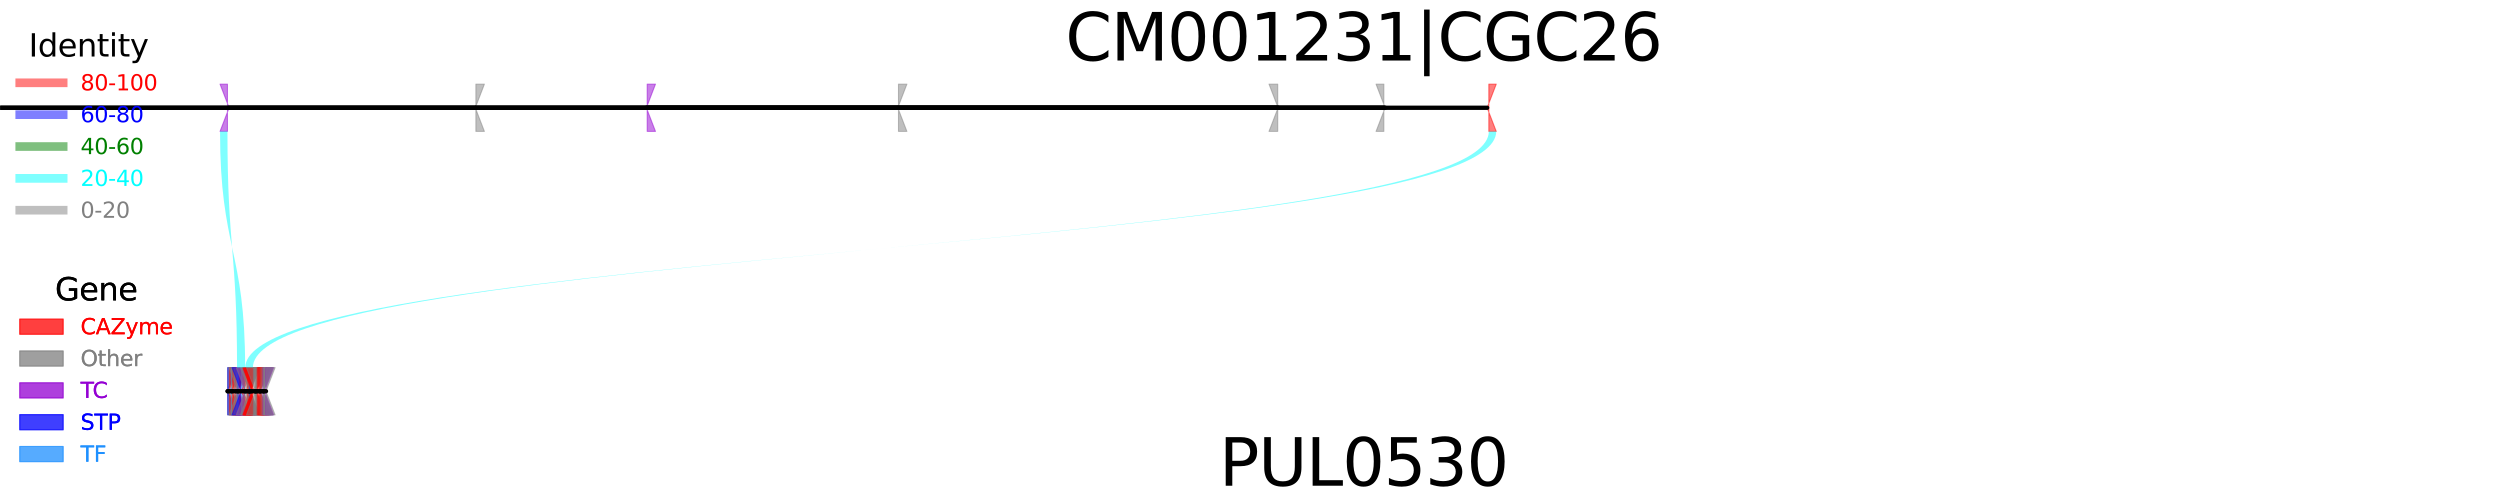 <?xml version="1.0" encoding="utf-8" standalone="no"?>
<!DOCTYPE svg PUBLIC "-//W3C//DTD SVG 1.1//EN"
  "http://www.w3.org/Graphics/SVG/1.1/DTD/svg11.dtd">
<svg xmlns:xlink="http://www.w3.org/1999/xlink" width="1152pt" height="230.4pt" viewBox="0 0 1152 230.4" xmlns="http://www.w3.org/2000/svg" version="1.1">
 <defs>
  <style type="text/css">*{stroke-linejoin: round; stroke-linecap: butt}</style>
 </defs>
 <g id="figure_1">
  <g id="patch_1">
   <path d="M 0 230.4 
L 1152 230.4 
L 1152 0 
L 0 0 
z
" style="fill: #ffffff"/>
  </g>
  <g id="axes_1">
   <g id="patch_2">
    <path d="M 104.809 60.544 
L 101.395 60.544 
L 105.583 49.659 
L 101.395 38.774 
L 104.809 38.774 
z
" clip-path="url(#p4b10e95cf2)" style="fill: #9400d3; opacity: 0.5; stroke: #9400d3; stroke-width: 0.5; stroke-linejoin: miter"/>
   </g>
   <g id="patch_3">
    <path d="M 219.018 49.659 
L 223.206 60.544 
L 219.289 60.544 
L 219.289 38.774 
L 223.206 38.774 
z
" clip-path="url(#p4b10e95cf2)" style="fill: #808080; opacity: 0.5; stroke: #808080; stroke-width: 0.5; stroke-linejoin: miter"/>
   </g>
   <g id="patch_4">
    <path d="M 588.769 60.544 
L 584.765 60.544 
L 588.953 49.659 
L 584.765 38.774 
L 588.769 38.774 
z
" clip-path="url(#p4b10e95cf2)" style="fill: #808080; opacity: 0.5; stroke: #808080; stroke-width: 0.5; stroke-linejoin: miter"/>
   </g>
   <g id="patch_5">
    <path d="M -361.037 60.544 
L -364.672 60.544 
L -360.484 49.659 
L -364.672 38.774 
L -361.037 38.774 
z
" clip-path="url(#p4b10e95cf2)" style="fill: #ff0000; opacity: 0.5; stroke: #ff0000; stroke-width: 0.5; stroke-linejoin: miter"/>
   </g>
   <g id="patch_6">
    <path d="M 637.681 60.544 
L 634.093 60.544 
L 638.282 49.659 
L 634.093 38.774 
L 637.681 38.774 
z
" clip-path="url(#p4b10e95cf2)" style="fill: #808080; opacity: 0.5; stroke: #808080; stroke-width: 0.5; stroke-linejoin: miter"/>
   </g>
   <g id="patch_7">
    <path d="M 297.858 49.659 
L 302.046 60.544 
L 298.226 60.544 
L 298.226 38.774 
L 302.046 38.774 
z
" clip-path="url(#p4b10e95cf2)" style="fill: #9400d3; opacity: 0.5; stroke: #9400d3; stroke-width: 0.5; stroke-linejoin: miter"/>
   </g>
   <g id="patch_8">
    <path d="M 413.705 49.659 
L 417.894 60.544 
L 414.023 60.544 
L 414.023 38.774 
L 417.894 38.774 
z
" clip-path="url(#p4b10e95cf2)" style="fill: #808080; opacity: 0.5; stroke: #808080; stroke-width: 0.5; stroke-linejoin: miter"/>
   </g>
   <g id="patch_9">
    <path d="M 685.278 49.659 
L 689.466 60.544 
L 686.054 60.544 
L 686.054 38.774 
L 689.466 38.774 
z
" clip-path="url(#p4b10e95cf2)" style="fill: #ff0000; opacity: 0.5; stroke: #ff0000; stroke-width: 0.5; stroke-linejoin: miter"/>
   </g>
   <g id="patch_10">
    <path d="M 104.809 180.28 
L 108.997 191.165 
L 104.853 191.165 
L 104.853 169.395 
L 108.997 169.395 
z
" clip-path="url(#p4b10e95cf2)" style="fill: #808080; opacity: 0.5; stroke: #808080; stroke-width: 0.5; stroke-linejoin: miter"/>
   </g>
   <g id="patch_11">
    <path d="M 104.867 180.28 
L 109.056 191.165 
L 104.953 191.165 
L 104.953 169.395 
L 109.056 169.395 
z
" clip-path="url(#p4b10e95cf2)" style="fill: #0000ff; opacity: 0.5; stroke: #0000ff; stroke-width: 0.5; stroke-linejoin: miter"/>
   </g>
   <g id="patch_12">
    <path d="M 104.994 180.28 
L 109.182 191.165 
L 105.532 191.165 
L 105.532 169.395 
L 109.182 169.395 
z
" clip-path="url(#p4b10e95cf2)" style="fill: #808080; opacity: 0.5; stroke: #808080; stroke-width: 0.5; stroke-linejoin: miter"/>
   </g>
   <g id="patch_13">
    <path d="M 105.544 180.28 
L 109.732 191.165 
L 105.836 191.165 
L 105.836 169.395 
L 109.732 169.395 
z
" clip-path="url(#p4b10e95cf2)" style="fill: #ff0000; opacity: 0.5; stroke: #ff0000; stroke-width: 0.5; stroke-linejoin: miter"/>
   </g>
   <g id="patch_14">
    <path d="M 105.847 180.28 
L 110.035 191.165 
L 106.615 191.165 
L 106.615 169.395 
L 110.035 169.395 
z
" clip-path="url(#p4b10e95cf2)" style="fill: #1e90ff; opacity: 0.5; stroke: #1e90ff; stroke-width: 0.5; stroke-linejoin: miter"/>
   </g>
   <g id="patch_15">
    <path d="M 106.66 180.28 
L 110.848 191.165 
L 106.704 191.165 
L 106.704 169.395 
L 110.848 169.395 
z
" clip-path="url(#p4b10e95cf2)" style="fill: #808080; opacity: 0.5; stroke: #808080; stroke-width: 0.5; stroke-linejoin: miter"/>
   </g>
   <g id="patch_16">
    <path d="M 106.743 180.28 
L 110.932 191.165 
L 107.204 191.165 
L 107.204 169.395 
L 110.932 169.395 
z
" clip-path="url(#p4b10e95cf2)" style="fill: #ff0000; opacity: 0.5; stroke: #ff0000; stroke-width: 0.5; stroke-linejoin: miter"/>
   </g>
   <g id="patch_17">
    <path d="M 107.209 180.28 
L 111.397 191.165 
L 107.628 191.165 
L 107.628 169.395 
L 111.397 169.395 
z
" clip-path="url(#p4b10e95cf2)" style="fill: #ff0000; opacity: 0.5; stroke: #ff0000; stroke-width: 0.5; stroke-linejoin: miter"/>
   </g>
   <g id="patch_18">
    <path d="M 107.63 180.28 
L 111.818 191.165 
L 107.879 191.165 
L 107.879 169.395 
L 111.818 169.395 
z
" clip-path="url(#p4b10e95cf2)" style="fill: #808080; opacity: 0.5; stroke: #808080; stroke-width: 0.5; stroke-linejoin: miter"/>
   </g>
   <g id="patch_19">
    <path d="M 107.879 180.28 
L 112.068 191.165 
L 108.456 191.165 
L 108.456 169.395 
L 112.068 169.395 
z
" clip-path="url(#p4b10e95cf2)" style="fill: #ff0000; opacity: 0.5; stroke: #ff0000; stroke-width: 0.5; stroke-linejoin: miter"/>
   </g>
   <g id="patch_20">
    <path d="M 108.477 180.28 
L 112.666 191.165 
L 108.741 191.165 
L 108.741 169.395 
L 112.666 169.395 
z
" clip-path="url(#p4b10e95cf2)" style="fill: #808080; opacity: 0.5; stroke: #808080; stroke-width: 0.5; stroke-linejoin: miter"/>
   </g>
   <g id="patch_21">
    <path d="M 108.769 180.28 
L 112.958 191.165 
L 109.23 191.165 
L 109.23 169.395 
L 112.958 169.395 
z
" clip-path="url(#p4b10e95cf2)" style="fill: #9400d3; opacity: 0.5; stroke: #9400d3; stroke-width: 0.5; stroke-linejoin: miter"/>
   </g>
   <g id="patch_22">
    <path d="M 109.251 180.28 
L 113.439 191.165 
L 109.489 191.165 
L 109.489 169.395 
L 113.439 169.395 
z
" clip-path="url(#p4b10e95cf2)" style="fill: #0000ff; opacity: 0.5; stroke: #0000ff; stroke-width: 0.5; stroke-linejoin: miter"/>
   </g>
   <g id="patch_23">
    <path d="M 109.488 180.28 
L 113.676 191.165 
L 109.607 191.165 
L 109.607 169.395 
L 113.676 169.395 
z
" clip-path="url(#p4b10e95cf2)" style="fill: #1e90ff; opacity: 0.5; stroke: #1e90ff; stroke-width: 0.5; stroke-linejoin: miter"/>
   </g>
   <g id="patch_24">
    <path d="M 109.618 191.165 
L 105.513 191.165 
L 109.701 180.28 
L 105.513 169.395 
L 109.618 169.395 
z
" clip-path="url(#p4b10e95cf2)" style="fill: #808080; opacity: 0.5; stroke: #808080; stroke-width: 0.5; stroke-linejoin: miter"/>
   </g>
   <g id="patch_25">
    <path d="M 109.705 180.28 
L 113.893 191.165 
L 110.201 191.165 
L 110.201 169.395 
L 113.893 169.395 
z
" clip-path="url(#p4b10e95cf2)" style="fill: #ff0000; opacity: 0.5; stroke: #ff0000; stroke-width: 0.5; stroke-linejoin: miter"/>
   </g>
   <g id="patch_26">
    <path d="M 110.21 180.28 
L 114.398 191.165 
L 110.78 191.165 
L 110.78 169.395 
L 114.398 169.395 
z
" clip-path="url(#p4b10e95cf2)" style="fill: #ff0000; opacity: 0.5; stroke: #ff0000; stroke-width: 0.5; stroke-linejoin: miter"/>
   </g>
   <g id="patch_27">
    <path d="M 110.841 191.165 
L 106.914 191.165 
L 111.102 180.28 
L 106.914 169.395 
L 110.841 169.395 
z
" clip-path="url(#p4b10e95cf2)" style="fill: #0000ff; opacity: 0.5; stroke: #0000ff; stroke-width: 0.5; stroke-linejoin: miter"/>
   </g>
   <g id="patch_28">
    <path d="M 111.101 180.28 
L 115.29 191.165 
L 111.248 191.165 
L 111.248 169.395 
L 115.29 169.395 
z
" clip-path="url(#p4b10e95cf2)" style="fill: #1e90ff; opacity: 0.5; stroke: #1e90ff; stroke-width: 0.5; stroke-linejoin: miter"/>
   </g>
   <g id="patch_29">
    <path d="M 111.286 180.28 
L 115.474 191.165 
L 112.025 191.165 
L 112.025 169.395 
L 115.474 169.395 
z
" clip-path="url(#p4b10e95cf2)" style="fill: #ff0000; opacity: 0.5; stroke: #ff0000; stroke-width: 0.5; stroke-linejoin: miter"/>
   </g>
   <g id="patch_30">
    <path d="M 112.045 180.28 
L 116.233 191.165 
L 112.501 191.165 
L 112.501 169.395 
L 116.233 169.395 
z
" clip-path="url(#p4b10e95cf2)" style="fill: #ff0000; opacity: 0.5; stroke: #ff0000; stroke-width: 0.5; stroke-linejoin: miter"/>
   </g>
   <g id="patch_31">
    <path d="M 112.552 191.165 
L 108.787 191.165 
L 112.975 180.28 
L 108.787 169.395 
L 112.552 169.395 
z
" clip-path="url(#p4b10e95cf2)" style="fill: #9400d3; opacity: 0.5; stroke: #9400d3; stroke-width: 0.5; stroke-linejoin: miter"/>
   </g>
   <g id="patch_32">
    <path d="M 112.982 191.165 
L 108.889 191.165 
L 113.077 180.28 
L 108.889 169.395 
L 112.982 169.395 
z
" clip-path="url(#p4b10e95cf2)" style="fill: #808080; opacity: 0.5; stroke: #808080; stroke-width: 0.5; stroke-linejoin: miter"/>
   </g>
   <g id="patch_33">
    <path d="M 113.161 180.28 
L 117.349 191.165 
L 113.579 191.165 
L 113.579 169.395 
L 117.349 169.395 
z
" clip-path="url(#p4b10e95cf2)" style="fill: #808080; opacity: 0.5; stroke: #808080; stroke-width: 0.5; stroke-linejoin: miter"/>
   </g>
   <g id="patch_34">
    <path d="M 113.615 180.28 
L 117.804 191.165 
L 113.996 191.165 
L 113.996 169.395 
L 117.804 169.395 
z
" clip-path="url(#p4b10e95cf2)" style="fill: #ff0000; opacity: 0.5; stroke: #ff0000; stroke-width: 0.5; stroke-linejoin: miter"/>
   </g>
   <g id="patch_35">
    <path d="M 113.999 180.28 
L 118.188 191.165 
L 114.323 191.165 
L 114.323 169.395 
L 118.188 169.395 
z
" clip-path="url(#p4b10e95cf2)" style="fill: #ff0000; opacity: 0.5; stroke: #ff0000; stroke-width: 0.5; stroke-linejoin: miter"/>
   </g>
   <g id="patch_36">
    <path d="M 114.326 180.28 
L 118.514 191.165 
L 114.69 191.165 
L 114.69 169.395 
L 118.514 169.395 
z
" clip-path="url(#p4b10e95cf2)" style="fill: #ff0000; opacity: 0.5; stroke: #ff0000; stroke-width: 0.5; stroke-linejoin: miter"/>
   </g>
   <g id="patch_37">
    <path d="M 114.714 180.28 
L 118.902 191.165 
L 114.848 191.165 
L 114.848 169.395 
L 118.902 169.395 
z
" clip-path="url(#p4b10e95cf2)" style="fill: #808080; opacity: 0.5; stroke: #808080; stroke-width: 0.5; stroke-linejoin: miter"/>
   </g>
   <g id="patch_38">
    <path d="M 114.92 191.165 
L 110.777 191.165 
L 114.965 180.28 
L 110.777 169.395 
L 114.92 169.395 
z
" clip-path="url(#p4b10e95cf2)" style="fill: #808080; opacity: 0.5; stroke: #808080; stroke-width: 0.5; stroke-linejoin: miter"/>
   </g>
   <g id="patch_39">
    <path d="M 114.97 180.28 
L 119.158 191.165 
L 115.096 191.165 
L 115.096 169.395 
L 119.158 169.395 
z
" clip-path="url(#p4b10e95cf2)" style="fill: #0000ff; opacity: 0.5; stroke: #0000ff; stroke-width: 0.5; stroke-linejoin: miter"/>
   </g>
   <g id="patch_40">
    <path d="M 115.137 180.28 
L 119.325 191.165 
L 115.274 191.165 
L 115.274 169.395 
L 119.325 169.395 
z
" clip-path="url(#p4b10e95cf2)" style="fill: #808080; opacity: 0.5; stroke: #808080; stroke-width: 0.5; stroke-linejoin: miter"/>
   </g>
   <g id="patch_41">
    <path d="M 115.286 180.28 
L 119.474 191.165 
L 115.423 191.165 
L 115.423 169.395 
L 119.474 169.395 
z
" clip-path="url(#p4b10e95cf2)" style="fill: #808080; opacity: 0.5; stroke: #808080; stroke-width: 0.5; stroke-linejoin: miter"/>
   </g>
   <g id="patch_42">
    <path d="M 115.424 180.28 
L 119.612 191.165 
L 115.587 191.165 
L 115.587 169.395 
L 119.612 169.395 
z
" clip-path="url(#p4b10e95cf2)" style="fill: #808080; opacity: 0.5; stroke: #808080; stroke-width: 0.5; stroke-linejoin: miter"/>
   </g>
   <g id="patch_43">
    <path d="M 115.636 191.165 
L 111.878 191.165 
L 116.066 180.28 
L 111.878 169.395 
L 115.636 169.395 
z
" clip-path="url(#p4b10e95cf2)" style="fill: #ff0000; opacity: 0.5; stroke: #ff0000; stroke-width: 0.5; stroke-linejoin: miter"/>
   </g>
   <g id="patch_44">
    <path d="M 116.069 191.165 
L 112.089 191.165 
L 116.278 180.28 
L 112.089 169.395 
L 116.069 169.395 
z
" clip-path="url(#p4b10e95cf2)" style="fill: #ff0000; opacity: 0.5; stroke: #ff0000; stroke-width: 0.5; stroke-linejoin: miter"/>
   </g>
   <g id="patch_45">
    <path d="M 116.284 191.165 
L 112.348 191.165 
L 116.536 180.28 
L 112.348 169.395 
L 116.284 169.395 
z
" clip-path="url(#p4b10e95cf2)" style="fill: #ff0000; opacity: 0.5; stroke: #ff0000; stroke-width: 0.5; stroke-linejoin: miter"/>
   </g>
   <g id="patch_46">
    <path d="M 116.535 191.165 
L 113.02 191.165 
L 117.208 180.28 
L 113.02 169.395 
L 116.535 169.395 
z
" clip-path="url(#p4b10e95cf2)" style="fill: #ff0000; opacity: 0.5; stroke: #ff0000; stroke-width: 0.5; stroke-linejoin: miter"/>
   </g>
   <g id="patch_47">
    <path d="M 117.222 180.28 
L 121.41 191.165 
L 117.486 191.165 
L 117.486 169.395 
L 121.41 169.395 
z
" clip-path="url(#p4b10e95cf2)" style="fill: #808080; opacity: 0.5; stroke: #808080; stroke-width: 0.5; stroke-linejoin: miter"/>
   </g>
   <g id="patch_48">
    <path d="M 117.582 191.165 
L 113.548 191.165 
L 117.736 180.28 
L 113.548 169.395 
L 117.582 169.395 
z
" clip-path="url(#p4b10e95cf2)" style="fill: #808080; opacity: 0.5; stroke: #808080; stroke-width: 0.5; stroke-linejoin: miter"/>
   </g>
   <g id="patch_49">
    <path d="M 117.734 180.28 
L 121.923 191.165 
L 117.87 191.165 
L 117.87 169.395 
L 121.923 169.395 
z
" clip-path="url(#p4b10e95cf2)" style="fill: #808080; opacity: 0.5; stroke: #808080; stroke-width: 0.5; stroke-linejoin: miter"/>
   </g>
   <g id="patch_50">
    <path d="M 117.9 180.28 
L 122.088 191.165 
L 118.241 191.165 
L 118.241 169.395 
L 122.088 169.395 
z
" clip-path="url(#p4b10e95cf2)" style="fill: #808080; opacity: 0.5; stroke: #808080; stroke-width: 0.5; stroke-linejoin: miter"/>
   </g>
   <g id="patch_51">
    <path d="M 118.248 180.28 
L 122.436 191.165 
L 118.48 191.165 
L 118.48 169.395 
L 122.436 169.395 
z
" clip-path="url(#p4b10e95cf2)" style="fill: #ff0000; opacity: 0.5; stroke: #ff0000; stroke-width: 0.5; stroke-linejoin: miter"/>
   </g>
   <g id="patch_52">
    <path d="M 118.486 180.28 
L 122.675 191.165 
L 118.968 191.165 
L 118.968 169.395 
L 122.675 169.395 
z
" clip-path="url(#p4b10e95cf2)" style="fill: #ff0000; opacity: 0.5; stroke: #ff0000; stroke-width: 0.5; stroke-linejoin: miter"/>
   </g>
   <g id="patch_53">
    <path d="M 118.989 180.28 
L 123.178 191.165 
L 119.568 191.165 
L 119.568 169.395 
L 123.178 169.395 
z
" clip-path="url(#p4b10e95cf2)" style="fill: #ff0000; opacity: 0.5; stroke: #ff0000; stroke-width: 0.5; stroke-linejoin: miter"/>
   </g>
   <g id="patch_54">
    <path d="M 119.577 180.28 
L 123.766 191.165 
L 119.725 191.165 
L 119.725 169.395 
L 123.766 169.395 
z
" clip-path="url(#p4b10e95cf2)" style="fill: #ff0000; opacity: 0.5; stroke: #ff0000; stroke-width: 0.5; stroke-linejoin: miter"/>
   </g>
   <g id="patch_55">
    <path d="M 119.781 180.28 
L 123.969 191.165 
L 119.897 191.165 
L 119.897 169.395 
L 123.969 169.395 
z
" clip-path="url(#p4b10e95cf2)" style="fill: #808080; opacity: 0.5; stroke: #808080; stroke-width: 0.5; stroke-linejoin: miter"/>
   </g>
   <g id="patch_56">
    <path d="M 119.91 180.28 
L 124.098 191.165 
L 120.212 191.165 
L 120.212 169.395 
L 124.098 169.395 
z
" clip-path="url(#p4b10e95cf2)" style="fill: #ff0000; opacity: 0.5; stroke: #ff0000; stroke-width: 0.5; stroke-linejoin: miter"/>
   </g>
   <g id="patch_57">
    <path d="M 120.252 180.28 
L 124.44 191.165 
L 120.651 191.165 
L 120.651 169.395 
L 124.44 169.395 
z
" clip-path="url(#p4b10e95cf2)" style="fill: #808080; opacity: 0.5; stroke: #808080; stroke-width: 0.5; stroke-linejoin: miter"/>
   </g>
   <g id="patch_58">
    <path d="M 120.649 180.28 
L 124.837 191.165 
L 121.224 191.165 
L 121.224 169.395 
L 124.837 169.395 
z
" clip-path="url(#p4b10e95cf2)" style="fill: #9400d3; opacity: 0.5; stroke: #9400d3; stroke-width: 0.5; stroke-linejoin: miter"/>
   </g>
   <g id="patch_59">
    <path d="M 121.23 180.28 
L 125.418 191.165 
L 121.481 191.165 
L 121.481 169.395 
L 125.418 169.395 
z
" clip-path="url(#p4b10e95cf2)" style="fill: #808080; opacity: 0.5; stroke: #808080; stroke-width: 0.5; stroke-linejoin: miter"/>
   </g>
   <g id="patch_60">
    <path d="M 121.497 180.28 
L 125.685 191.165 
L 121.529 191.165 
L 121.529 169.395 
L 125.685 169.395 
z
" clip-path="url(#p4b10e95cf2)" style="fill: #808080; opacity: 0.5; stroke: #808080; stroke-width: 0.5; stroke-linejoin: miter"/>
   </g>
   <g id="patch_61">
    <path d="M 121.594 180.28 
L 125.782 191.165 
L 121.971 191.165 
L 121.971 169.395 
L 125.782 169.395 
z
" clip-path="url(#p4b10e95cf2)" style="fill: #808080; opacity: 0.5; stroke: #808080; stroke-width: 0.5; stroke-linejoin: miter"/>
   </g>
   <g id="patch_62">
    <path d="M 121.981 180.28 
L 126.169 191.165 
L 122.556 191.165 
L 122.556 169.395 
L 126.169 169.395 
z
" clip-path="url(#p4b10e95cf2)" style="fill: #9400d3; opacity: 0.5; stroke: #9400d3; stroke-width: 0.5; stroke-linejoin: miter"/>
   </g>
   <g id="patch_63">
    <path d="M 122.561 180.28 
L 126.749 191.165 
L 122.818 191.165 
L 122.818 169.395 
L 126.749 169.395 
z
" clip-path="url(#p4b10e95cf2)" style="fill: #808080; opacity: 0.5; stroke: #808080; stroke-width: 0.5; stroke-linejoin: miter"/>
   </g>
   <g id="patch_64">
    <path d="M 686.054 60.544 
C 686.054 114.97 116.535 114.97 116.535 169.395 
L 113.02 169.395 
C 113.02 114.97 689.466 114.97 689.466 60.544 
z
" clip-path="url(#p4b10e95cf2)" style="fill: #00ffff; opacity: 0.5"/>
   </g>
   <g id="patch_65">
    <path d="M 104.809 60.544 
C 104.809 114.97 109.23 114.97 109.23 169.395 
L 112.958 169.395 
C 112.958 114.97 101.395 114.97 101.395 60.544 
z
" clip-path="url(#p4b10e95cf2)" style="fill: #00ffff; opacity: 0.5"/>
   </g>
   <g id="patch_66">
    <path d="M 105.583 49.659 
L 219.018 49.659 
z
" clip-path="url(#p4b10e95cf2)" style="stroke: #000000; stroke-width: 2; stroke-linejoin: miter"/>
   </g>
   <g id="patch_67">
    <path d="M 219.289 49.659 
L 588.769 49.659 
z
" clip-path="url(#p4b10e95cf2)" style="stroke: #000000; stroke-width: 2; stroke-linejoin: miter"/>
   </g>
   <g id="patch_68">
    <path d="M 588.953 49.659 
L -361.037 49.659 
z
" clip-path="url(#p4b10e95cf2)" style="stroke: #000000; stroke-width: 2; stroke-linejoin: miter"/>
   </g>
   <g id="patch_69">
    <path d="M -360.484 49.659 
L 637.681 49.659 
z
" clip-path="url(#p4b10e95cf2)" style="stroke: #000000; stroke-width: 2; stroke-linejoin: miter"/>
   </g>
   <g id="patch_70">
    <path d="M 638.282 49.659 
L 297.858 49.659 
z
" clip-path="url(#p4b10e95cf2)" style="stroke: #000000; stroke-width: 2; stroke-linejoin: miter"/>
   </g>
   <g id="patch_71">
    <path d="M 298.226 49.659 
L 413.705 49.659 
z
" clip-path="url(#p4b10e95cf2)" style="stroke: #000000; stroke-width: 2; stroke-linejoin: miter"/>
   </g>
   <g id="patch_72">
    <path d="M 414.023 49.659 
L 685.278 49.659 
z
" clip-path="url(#p4b10e95cf2)" style="stroke: #000000; stroke-width: 2; stroke-linejoin: miter"/>
   </g>
   <g id="patch_73">
    <path d="M 104.853 180.28 
L 104.867 180.28 
z
" clip-path="url(#p4b10e95cf2)" style="stroke: #000000; stroke-width: 2; stroke-linejoin: miter"/>
   </g>
   <g id="patch_74">
    <path d="M 104.953 180.28 
L 104.994 180.28 
z
" clip-path="url(#p4b10e95cf2)" style="stroke: #000000; stroke-width: 2; stroke-linejoin: miter"/>
   </g>
   <g id="patch_75">
    <path d="M 105.532 180.28 
L 105.544 180.28 
z
" clip-path="url(#p4b10e95cf2)" style="stroke: #000000; stroke-width: 2; stroke-linejoin: miter"/>
   </g>
   <g id="patch_76">
    <path d="M 105.836 180.28 
L 105.847 180.28 
z
" clip-path="url(#p4b10e95cf2)" style="stroke: #000000; stroke-width: 2; stroke-linejoin: miter"/>
   </g>
   <g id="patch_77">
    <path d="M 106.615 180.28 
L 106.66 180.28 
z
" clip-path="url(#p4b10e95cf2)" style="stroke: #000000; stroke-width: 2; stroke-linejoin: miter"/>
   </g>
   <g id="patch_78">
    <path d="M 106.704 180.28 
L 106.743 180.28 
z
" clip-path="url(#p4b10e95cf2)" style="stroke: #000000; stroke-width: 2; stroke-linejoin: miter"/>
   </g>
   <g id="patch_79">
    <path d="M 107.204 180.28 
L 107.209 180.28 
z
" clip-path="url(#p4b10e95cf2)" style="stroke: #000000; stroke-width: 2; stroke-linejoin: miter"/>
   </g>
   <g id="patch_80">
    <path d="M 107.628 180.28 
L 107.63 180.28 
z
" clip-path="url(#p4b10e95cf2)" style="stroke: #000000; stroke-width: 2; stroke-linejoin: miter"/>
   </g>
   <g id="patch_81">
    <path d="M 107.879 180.28 
L 107.879 180.28 
z
" clip-path="url(#p4b10e95cf2)" style="stroke: #000000; stroke-width: 2; stroke-linejoin: miter"/>
   </g>
   <g id="patch_82">
    <path d="M 108.456 180.28 
L 108.477 180.28 
z
" clip-path="url(#p4b10e95cf2)" style="stroke: #000000; stroke-width: 2; stroke-linejoin: miter"/>
   </g>
   <g id="patch_83">
    <path d="M 108.741 180.28 
L 108.769 180.28 
z
" clip-path="url(#p4b10e95cf2)" style="stroke: #000000; stroke-width: 2; stroke-linejoin: miter"/>
   </g>
   <g id="patch_84">
    <path d="M 109.23 180.28 
L 109.251 180.28 
z
" clip-path="url(#p4b10e95cf2)" style="stroke: #000000; stroke-width: 2; stroke-linejoin: miter"/>
   </g>
   <g id="patch_85">
    <path d="M 109.489 180.28 
L 109.488 180.28 
z
" clip-path="url(#p4b10e95cf2)" style="stroke: #000000; stroke-width: 2; stroke-linejoin: miter"/>
   </g>
   <g id="patch_86">
    <path d="M 109.607 180.28 
L 109.618 180.28 
z
" clip-path="url(#p4b10e95cf2)" style="stroke: #000000; stroke-width: 2; stroke-linejoin: miter"/>
   </g>
   <g id="patch_87">
    <path d="M 109.701 180.28 
L 109.705 180.28 
z
" clip-path="url(#p4b10e95cf2)" style="stroke: #000000; stroke-width: 2; stroke-linejoin: miter"/>
   </g>
   <g id="patch_88">
    <path d="M 110.201 180.28 
L 110.21 180.28 
z
" clip-path="url(#p4b10e95cf2)" style="stroke: #000000; stroke-width: 2; stroke-linejoin: miter"/>
   </g>
   <g id="patch_89">
    <path d="M 110.78 180.28 
L 110.841 180.28 
z
" clip-path="url(#p4b10e95cf2)" style="stroke: #000000; stroke-width: 2; stroke-linejoin: miter"/>
   </g>
   <g id="patch_90">
    <path d="M 111.102 180.28 
L 111.101 180.28 
z
" clip-path="url(#p4b10e95cf2)" style="stroke: #000000; stroke-width: 2; stroke-linejoin: miter"/>
   </g>
   <g id="patch_91">
    <path d="M 111.248 180.28 
L 111.286 180.28 
z
" clip-path="url(#p4b10e95cf2)" style="stroke: #000000; stroke-width: 2; stroke-linejoin: miter"/>
   </g>
   <g id="patch_92">
    <path d="M 112.025 180.28 
L 112.045 180.28 
z
" clip-path="url(#p4b10e95cf2)" style="stroke: #000000; stroke-width: 2; stroke-linejoin: miter"/>
   </g>
   <g id="patch_93">
    <path d="M 112.501 180.28 
L 112.552 180.28 
z
" clip-path="url(#p4b10e95cf2)" style="stroke: #000000; stroke-width: 2; stroke-linejoin: miter"/>
   </g>
   <g id="patch_94">
    <path d="M 112.975 180.28 
L 112.982 180.28 
z
" clip-path="url(#p4b10e95cf2)" style="stroke: #000000; stroke-width: 2; stroke-linejoin: miter"/>
   </g>
   <g id="patch_95">
    <path d="M 113.077 180.28 
L 113.161 180.28 
z
" clip-path="url(#p4b10e95cf2)" style="stroke: #000000; stroke-width: 2; stroke-linejoin: miter"/>
   </g>
   <g id="patch_96">
    <path d="M 113.579 180.28 
L 113.615 180.28 
z
" clip-path="url(#p4b10e95cf2)" style="stroke: #000000; stroke-width: 2; stroke-linejoin: miter"/>
   </g>
   <g id="patch_97">
    <path d="M 113.996 180.28 
L 113.999 180.28 
z
" clip-path="url(#p4b10e95cf2)" style="stroke: #000000; stroke-width: 2; stroke-linejoin: miter"/>
   </g>
   <g id="patch_98">
    <path d="M 114.323 180.28 
L 114.326 180.28 
z
" clip-path="url(#p4b10e95cf2)" style="stroke: #000000; stroke-width: 2; stroke-linejoin: miter"/>
   </g>
   <g id="patch_99">
    <path d="M 114.69 180.28 
L 114.714 180.28 
z
" clip-path="url(#p4b10e95cf2)" style="stroke: #000000; stroke-width: 2; stroke-linejoin: miter"/>
   </g>
   <g id="patch_100">
    <path d="M 114.848 180.28 
L 114.92 180.28 
z
" clip-path="url(#p4b10e95cf2)" style="stroke: #000000; stroke-width: 2; stroke-linejoin: miter"/>
   </g>
   <g id="patch_101">
    <path d="M 114.965 180.28 
L 114.97 180.28 
z
" clip-path="url(#p4b10e95cf2)" style="stroke: #000000; stroke-width: 2; stroke-linejoin: miter"/>
   </g>
   <g id="patch_102">
    <path d="M 115.096 180.28 
L 115.137 180.28 
z
" clip-path="url(#p4b10e95cf2)" style="stroke: #000000; stroke-width: 2; stroke-linejoin: miter"/>
   </g>
   <g id="patch_103">
    <path d="M 115.274 180.28 
L 115.286 180.28 
z
" clip-path="url(#p4b10e95cf2)" style="stroke: #000000; stroke-width: 2; stroke-linejoin: miter"/>
   </g>
   <g id="patch_104">
    <path d="M 115.423 180.28 
L 115.424 180.28 
z
" clip-path="url(#p4b10e95cf2)" style="stroke: #000000; stroke-width: 2; stroke-linejoin: miter"/>
   </g>
   <g id="patch_105">
    <path d="M 115.587 180.28 
L 115.636 180.28 
z
" clip-path="url(#p4b10e95cf2)" style="stroke: #000000; stroke-width: 2; stroke-linejoin: miter"/>
   </g>
   <g id="patch_106">
    <path d="M 116.066 180.28 
L 116.069 180.28 
z
" clip-path="url(#p4b10e95cf2)" style="stroke: #000000; stroke-width: 2; stroke-linejoin: miter"/>
   </g>
   <g id="patch_107">
    <path d="M 116.278 180.28 
L 116.284 180.28 
z
" clip-path="url(#p4b10e95cf2)" style="stroke: #000000; stroke-width: 2; stroke-linejoin: miter"/>
   </g>
   <g id="patch_108">
    <path d="M 116.536 180.28 
L 116.535 180.28 
z
" clip-path="url(#p4b10e95cf2)" style="stroke: #000000; stroke-width: 2; stroke-linejoin: miter"/>
   </g>
   <g id="patch_109">
    <path d="M 117.208 180.28 
L 117.222 180.28 
z
" clip-path="url(#p4b10e95cf2)" style="stroke: #000000; stroke-width: 2; stroke-linejoin: miter"/>
   </g>
   <g id="patch_110">
    <path d="M 117.486 180.28 
L 117.582 180.28 
z
" clip-path="url(#p4b10e95cf2)" style="stroke: #000000; stroke-width: 2; stroke-linejoin: miter"/>
   </g>
   <g id="patch_111">
    <path d="M 117.736 180.28 
L 117.734 180.28 
z
" clip-path="url(#p4b10e95cf2)" style="stroke: #000000; stroke-width: 2; stroke-linejoin: miter"/>
   </g>
   <g id="patch_112">
    <path d="M 117.87 180.28 
L 117.9 180.28 
z
" clip-path="url(#p4b10e95cf2)" style="stroke: #000000; stroke-width: 2; stroke-linejoin: miter"/>
   </g>
   <g id="patch_113">
    <path d="M 118.241 180.28 
L 118.248 180.28 
z
" clip-path="url(#p4b10e95cf2)" style="stroke: #000000; stroke-width: 2; stroke-linejoin: miter"/>
   </g>
   <g id="patch_114">
    <path d="M 118.48 180.28 
L 118.486 180.28 
z
" clip-path="url(#p4b10e95cf2)" style="stroke: #000000; stroke-width: 2; stroke-linejoin: miter"/>
   </g>
   <g id="patch_115">
    <path d="M 118.968 180.28 
L 118.989 180.28 
z
" clip-path="url(#p4b10e95cf2)" style="stroke: #000000; stroke-width: 2; stroke-linejoin: miter"/>
   </g>
   <g id="patch_116">
    <path d="M 119.568 180.28 
L 119.577 180.28 
z
" clip-path="url(#p4b10e95cf2)" style="stroke: #000000; stroke-width: 2; stroke-linejoin: miter"/>
   </g>
   <g id="patch_117">
    <path d="M 119.725 180.28 
L 119.781 180.28 
z
" clip-path="url(#p4b10e95cf2)" style="stroke: #000000; stroke-width: 2; stroke-linejoin: miter"/>
   </g>
   <g id="patch_118">
    <path d="M 119.897 180.28 
L 119.91 180.28 
z
" clip-path="url(#p4b10e95cf2)" style="stroke: #000000; stroke-width: 2; stroke-linejoin: miter"/>
   </g>
   <g id="patch_119">
    <path d="M 120.212 180.28 
L 120.252 180.28 
z
" clip-path="url(#p4b10e95cf2)" style="stroke: #000000; stroke-width: 2; stroke-linejoin: miter"/>
   </g>
   <g id="patch_120">
    <path d="M 120.651 180.28 
L 120.649 180.28 
z
" clip-path="url(#p4b10e95cf2)" style="stroke: #000000; stroke-width: 2; stroke-linejoin: miter"/>
   </g>
   <g id="patch_121">
    <path d="M 121.224 180.28 
L 121.23 180.28 
z
" clip-path="url(#p4b10e95cf2)" style="stroke: #000000; stroke-width: 2; stroke-linejoin: miter"/>
   </g>
   <g id="patch_122">
    <path d="M 121.481 180.28 
L 121.497 180.28 
z
" clip-path="url(#p4b10e95cf2)" style="stroke: #000000; stroke-width: 2; stroke-linejoin: miter"/>
   </g>
   <g id="patch_123">
    <path d="M 121.529 180.28 
L 121.594 180.28 
z
" clip-path="url(#p4b10e95cf2)" style="stroke: #000000; stroke-width: 2; stroke-linejoin: miter"/>
   </g>
   <g id="patch_124">
    <path d="M 121.971 180.28 
L 121.981 180.28 
z
" clip-path="url(#p4b10e95cf2)" style="stroke: #000000; stroke-width: 2; stroke-linejoin: miter"/>
   </g>
   <g id="patch_125">
    <path d="M 122.556 180.28 
L 122.561 180.28 
z
" clip-path="url(#p4b10e95cf2)" style="stroke: #000000; stroke-width: 2; stroke-linejoin: miter"/>
   </g>
   <g id="text_1">
    <!-- CM001231|CGC26 -->
    <g transform="translate(490.964 27.889) scale(0.3 -0.3)">
     <defs>
      <path id="DejaVuSans-43" d="M 4122 4306 
L 4122 3641 
Q 3803 3938 3442 4084 
Q 3081 4231 2675 4231 
Q 1875 4231 1450 3742 
Q 1025 3253 1025 2328 
Q 1025 1406 1450 917 
Q 1875 428 2675 428 
Q 3081 428 3442 575 
Q 3803 722 4122 1019 
L 4122 359 
Q 3791 134 3420 21 
Q 3050 -91 2638 -91 
Q 1578 -91 968 557 
Q 359 1206 359 2328 
Q 359 3453 968 4101 
Q 1578 4750 2638 4750 
Q 3056 4750 3426 4639 
Q 3797 4528 4122 4306 
z
" transform="scale(0.016)"/>
      <path id="DejaVuSans-4d" d="M 628 4666 
L 1569 4666 
L 2759 1491 
L 3956 4666 
L 4897 4666 
L 4897 0 
L 4281 0 
L 4281 4097 
L 3078 897 
L 2444 897 
L 1241 4097 
L 1241 0 
L 628 0 
L 628 4666 
z
" transform="scale(0.016)"/>
      <path id="DejaVuSans-30" d="M 2034 4250 
Q 1547 4250 1301 3770 
Q 1056 3291 1056 2328 
Q 1056 1369 1301 889 
Q 1547 409 2034 409 
Q 2525 409 2770 889 
Q 3016 1369 3016 2328 
Q 3016 3291 2770 3770 
Q 2525 4250 2034 4250 
z
M 2034 4750 
Q 2819 4750 3233 4129 
Q 3647 3509 3647 2328 
Q 3647 1150 3233 529 
Q 2819 -91 2034 -91 
Q 1250 -91 836 529 
Q 422 1150 422 2328 
Q 422 3509 836 4129 
Q 1250 4750 2034 4750 
z
" transform="scale(0.016)"/>
      <path id="DejaVuSans-31" d="M 794 531 
L 1825 531 
L 1825 4091 
L 703 3866 
L 703 4441 
L 1819 4666 
L 2450 4666 
L 2450 531 
L 3481 531 
L 3481 0 
L 794 0 
L 794 531 
z
" transform="scale(0.016)"/>
      <path id="DejaVuSans-32" d="M 1228 531 
L 3431 531 
L 3431 0 
L 469 0 
L 469 531 
Q 828 903 1448 1529 
Q 2069 2156 2228 2338 
Q 2531 2678 2651 2914 
Q 2772 3150 2772 3378 
Q 2772 3750 2511 3984 
Q 2250 4219 1831 4219 
Q 1534 4219 1204 4116 
Q 875 4013 500 3803 
L 500 4441 
Q 881 4594 1212 4672 
Q 1544 4750 1819 4750 
Q 2544 4750 2975 4387 
Q 3406 4025 3406 3419 
Q 3406 3131 3298 2873 
Q 3191 2616 2906 2266 
Q 2828 2175 2409 1742 
Q 1991 1309 1228 531 
z
" transform="scale(0.016)"/>
      <path id="DejaVuSans-33" d="M 2597 2516 
Q 3050 2419 3304 2112 
Q 3559 1806 3559 1356 
Q 3559 666 3084 287 
Q 2609 -91 1734 -91 
Q 1441 -91 1130 -33 
Q 819 25 488 141 
L 488 750 
Q 750 597 1062 519 
Q 1375 441 1716 441 
Q 2309 441 2620 675 
Q 2931 909 2931 1356 
Q 2931 1769 2642 2001 
Q 2353 2234 1838 2234 
L 1294 2234 
L 1294 2753 
L 1863 2753 
Q 2328 2753 2575 2939 
Q 2822 3125 2822 3475 
Q 2822 3834 2567 4026 
Q 2313 4219 1838 4219 
Q 1578 4219 1281 4162 
Q 984 4106 628 3988 
L 628 4550 
Q 988 4650 1302 4700 
Q 1616 4750 1894 4750 
Q 2613 4750 3031 4423 
Q 3450 4097 3450 3541 
Q 3450 3153 3228 2886 
Q 3006 2619 2597 2516 
z
" transform="scale(0.016)"/>
      <path id="DejaVuSans-7c" d="M 1344 4891 
L 1344 -1509 
L 813 -1509 
L 813 4891 
L 1344 4891 
z
" transform="scale(0.016)"/>
      <path id="DejaVuSans-47" d="M 3809 666 
L 3809 1919 
L 2778 1919 
L 2778 2438 
L 4434 2438 
L 4434 434 
Q 4069 175 3628 42 
Q 3188 -91 2688 -91 
Q 1594 -91 976 548 
Q 359 1188 359 2328 
Q 359 3472 976 4111 
Q 1594 4750 2688 4750 
Q 3144 4750 3555 4637 
Q 3966 4525 4313 4306 
L 4313 3634 
Q 3963 3931 3569 4081 
Q 3175 4231 2741 4231 
Q 1884 4231 1454 3753 
Q 1025 3275 1025 2328 
Q 1025 1384 1454 906 
Q 1884 428 2741 428 
Q 3075 428 3337 486 
Q 3600 544 3809 666 
z
" transform="scale(0.016)"/>
      <path id="DejaVuSans-36" d="M 2113 2584 
Q 1688 2584 1439 2293 
Q 1191 2003 1191 1497 
Q 1191 994 1439 701 
Q 1688 409 2113 409 
Q 2538 409 2786 701 
Q 3034 994 3034 1497 
Q 3034 2003 2786 2293 
Q 2538 2584 2113 2584 
z
M 3366 4563 
L 3366 3988 
Q 3128 4100 2886 4159 
Q 2644 4219 2406 4219 
Q 1781 4219 1451 3797 
Q 1122 3375 1075 2522 
Q 1259 2794 1537 2939 
Q 1816 3084 2150 3084 
Q 2853 3084 3261 2657 
Q 3669 2231 3669 1497 
Q 3669 778 3244 343 
Q 2819 -91 2113 -91 
Q 1303 -91 875 529 
Q 447 1150 447 2328 
Q 447 3434 972 4092 
Q 1497 4750 2381 4750 
Q 2619 4750 2861 4703 
Q 3103 4656 3366 4563 
z
" transform="scale(0.016)"/>
     </defs>
     <use xlink:href="#DejaVuSans-43"/>
     <use xlink:href="#DejaVuSans-4d" x="69.824"/>
     <use xlink:href="#DejaVuSans-30" x="156.104"/>
     <use xlink:href="#DejaVuSans-30" x="219.727"/>
     <use xlink:href="#DejaVuSans-31" x="283.35"/>
     <use xlink:href="#DejaVuSans-32" x="346.973"/>
     <use xlink:href="#DejaVuSans-33" x="410.596"/>
     <use xlink:href="#DejaVuSans-31" x="474.219"/>
     <use xlink:href="#DejaVuSans-7c" x="537.842"/>
     <use xlink:href="#DejaVuSans-43" x="571.533"/>
     <use xlink:href="#DejaVuSans-47" x="641.357"/>
     <use xlink:href="#DejaVuSans-43" x="718.848"/>
     <use xlink:href="#DejaVuSans-32" x="788.672"/>
     <use xlink:href="#DejaVuSans-36" x="852.295"/>
    </g>
   </g>
   <g id="text_2">
    <!-- PUL0530 -->
    <g transform="translate(561.799 223.82) scale(0.3 -0.3)">
     <defs>
      <path id="DejaVuSans-50" d="M 1259 4147 
L 1259 2394 
L 2053 2394 
Q 2494 2394 2734 2622 
Q 2975 2850 2975 3272 
Q 2975 3691 2734 3919 
Q 2494 4147 2053 4147 
L 1259 4147 
z
M 628 4666 
L 2053 4666 
Q 2838 4666 3239 4311 
Q 3641 3956 3641 3272 
Q 3641 2581 3239 2228 
Q 2838 1875 2053 1875 
L 1259 1875 
L 1259 0 
L 628 0 
L 628 4666 
z
" transform="scale(0.016)"/>
      <path id="DejaVuSans-55" d="M 556 4666 
L 1191 4666 
L 1191 1831 
Q 1191 1081 1462 751 
Q 1734 422 2344 422 
Q 2950 422 3222 751 
Q 3494 1081 3494 1831 
L 3494 4666 
L 4128 4666 
L 4128 1753 
Q 4128 841 3676 375 
Q 3225 -91 2344 -91 
Q 1459 -91 1007 375 
Q 556 841 556 1753 
L 556 4666 
z
" transform="scale(0.016)"/>
      <path id="DejaVuSans-4c" d="M 628 4666 
L 1259 4666 
L 1259 531 
L 3531 531 
L 3531 0 
L 628 0 
L 628 4666 
z
" transform="scale(0.016)"/>
      <path id="DejaVuSans-35" d="M 691 4666 
L 3169 4666 
L 3169 4134 
L 1269 4134 
L 1269 2991 
Q 1406 3038 1543 3061 
Q 1681 3084 1819 3084 
Q 2600 3084 3056 2656 
Q 3513 2228 3513 1497 
Q 3513 744 3044 326 
Q 2575 -91 1722 -91 
Q 1428 -91 1123 -41 
Q 819 9 494 109 
L 494 744 
Q 775 591 1075 516 
Q 1375 441 1709 441 
Q 2250 441 2565 725 
Q 2881 1009 2881 1497 
Q 2881 1984 2565 2268 
Q 2250 2553 1709 2553 
Q 1456 2553 1204 2497 
Q 953 2441 691 2322 
L 691 4666 
z
" transform="scale(0.016)"/>
     </defs>
     <use xlink:href="#DejaVuSans-50"/>
     <use xlink:href="#DejaVuSans-55" x="60.303"/>
     <use xlink:href="#DejaVuSans-4c" x="133.496"/>
     <use xlink:href="#DejaVuSans-30" x="189.209"/>
     <use xlink:href="#DejaVuSans-35" x="252.832"/>
     <use xlink:href="#DejaVuSans-33" x="316.455"/>
     <use xlink:href="#DejaVuSans-30" x="380.078"/>
    </g>
   </g>
   <g id="legend_1">
    <g id="text_3">
     <!-- Identity -->
     <g transform="translate(13.215 26.061) scale(0.144 -0.144)">
      <defs>
       <path id="DejaVuSans-49" d="M 628 4666 
L 1259 4666 
L 1259 0 
L 628 0 
L 628 4666 
z
" transform="scale(0.016)"/>
       <path id="DejaVuSans-64" d="M 2906 2969 
L 2906 4863 
L 3481 4863 
L 3481 0 
L 2906 0 
L 2906 525 
Q 2725 213 2448 61 
Q 2172 -91 1784 -91 
Q 1150 -91 751 415 
Q 353 922 353 1747 
Q 353 2572 751 3078 
Q 1150 3584 1784 3584 
Q 2172 3584 2448 3432 
Q 2725 3281 2906 2969 
z
M 947 1747 
Q 947 1113 1208 752 
Q 1469 391 1925 391 
Q 2381 391 2643 752 
Q 2906 1113 2906 1747 
Q 2906 2381 2643 2742 
Q 2381 3103 1925 3103 
Q 1469 3103 1208 2742 
Q 947 2381 947 1747 
z
" transform="scale(0.016)"/>
       <path id="DejaVuSans-65" d="M 3597 1894 
L 3597 1613 
L 953 1613 
Q 991 1019 1311 708 
Q 1631 397 2203 397 
Q 2534 397 2845 478 
Q 3156 559 3463 722 
L 3463 178 
Q 3153 47 2828 -22 
Q 2503 -91 2169 -91 
Q 1331 -91 842 396 
Q 353 884 353 1716 
Q 353 2575 817 3079 
Q 1281 3584 2069 3584 
Q 2775 3584 3186 3129 
Q 3597 2675 3597 1894 
z
M 3022 2063 
Q 3016 2534 2758 2815 
Q 2500 3097 2075 3097 
Q 1594 3097 1305 2825 
Q 1016 2553 972 2059 
L 3022 2063 
z
" transform="scale(0.016)"/>
       <path id="DejaVuSans-6e" d="M 3513 2113 
L 3513 0 
L 2938 0 
L 2938 2094 
Q 2938 2591 2744 2837 
Q 2550 3084 2163 3084 
Q 1697 3084 1428 2787 
Q 1159 2491 1159 1978 
L 1159 0 
L 581 0 
L 581 3500 
L 1159 3500 
L 1159 2956 
Q 1366 3272 1645 3428 
Q 1925 3584 2291 3584 
Q 2894 3584 3203 3211 
Q 3513 2838 3513 2113 
z
" transform="scale(0.016)"/>
       <path id="DejaVuSans-74" d="M 1172 4494 
L 1172 3500 
L 2356 3500 
L 2356 3053 
L 1172 3053 
L 1172 1153 
Q 1172 725 1289 603 
Q 1406 481 1766 481 
L 2356 481 
L 2356 0 
L 1766 0 
Q 1100 0 847 248 
Q 594 497 594 1153 
L 594 3053 
L 172 3053 
L 172 3500 
L 594 3500 
L 594 4494 
L 1172 4494 
z
" transform="scale(0.016)"/>
       <path id="DejaVuSans-69" d="M 603 3500 
L 1178 3500 
L 1178 0 
L 603 0 
L 603 3500 
z
M 603 4863 
L 1178 4863 
L 1178 4134 
L 603 4134 
L 603 4863 
z
" transform="scale(0.016)"/>
       <path id="DejaVuSans-79" d="M 2059 -325 
Q 1816 -950 1584 -1140 
Q 1353 -1331 966 -1331 
L 506 -1331 
L 506 -850 
L 844 -850 
Q 1081 -850 1212 -737 
Q 1344 -625 1503 -206 
L 1606 56 
L 191 3500 
L 800 3500 
L 1894 763 
L 2988 3500 
L 3597 3500 
L 2059 -325 
z
" transform="scale(0.016)"/>
      </defs>
      <use xlink:href="#DejaVuSans-49"/>
      <use xlink:href="#DejaVuSans-64" x="29.492"/>
      <use xlink:href="#DejaVuSans-65" x="92.969"/>
      <use xlink:href="#DejaVuSans-6e" x="154.492"/>
      <use xlink:href="#DejaVuSans-74" x="217.871"/>
      <use xlink:href="#DejaVuSans-69" x="257.08"/>
      <use xlink:href="#DejaVuSans-74" x="284.863"/>
      <use xlink:href="#DejaVuSans-79" x="324.072"/>
     </g>
    </g>
    <g id="line2d_1">
     <path d="M 9.1 38.154 
L 19.1 38.154 
L 29.1 38.154 
" style="fill: none; stroke: #ff0000; stroke-opacity: 0.5; stroke-width: 4; stroke-linecap: square"/>
    </g>
    <g id="text_4">
     <!-- 80-100 -->
     <g style="fill: #ff0000" transform="translate(37.1 41.654) scale(0.1 -0.1)">
      <defs>
       <path id="DejaVuSans-38" d="M 2034 2216 
Q 1584 2216 1326 1975 
Q 1069 1734 1069 1313 
Q 1069 891 1326 650 
Q 1584 409 2034 409 
Q 2484 409 2743 651 
Q 3003 894 3003 1313 
Q 3003 1734 2745 1975 
Q 2488 2216 2034 2216 
z
M 1403 2484 
Q 997 2584 770 2862 
Q 544 3141 544 3541 
Q 544 4100 942 4425 
Q 1341 4750 2034 4750 
Q 2731 4750 3128 4425 
Q 3525 4100 3525 3541 
Q 3525 3141 3298 2862 
Q 3072 2584 2669 2484 
Q 3125 2378 3379 2068 
Q 3634 1759 3634 1313 
Q 3634 634 3220 271 
Q 2806 -91 2034 -91 
Q 1263 -91 848 271 
Q 434 634 434 1313 
Q 434 1759 690 2068 
Q 947 2378 1403 2484 
z
M 1172 3481 
Q 1172 3119 1398 2916 
Q 1625 2713 2034 2713 
Q 2441 2713 2670 2916 
Q 2900 3119 2900 3481 
Q 2900 3844 2670 4047 
Q 2441 4250 2034 4250 
Q 1625 4250 1398 4047 
Q 1172 3844 1172 3481 
z
" transform="scale(0.016)"/>
       <path id="DejaVuSans-2d" d="M 313 2009 
L 1997 2009 
L 1997 1497 
L 313 1497 
L 313 2009 
z
" transform="scale(0.016)"/>
      </defs>
      <use xlink:href="#DejaVuSans-38"/>
      <use xlink:href="#DejaVuSans-30" x="63.623"/>
      <use xlink:href="#DejaVuSans-2d" x="127.246"/>
      <use xlink:href="#DejaVuSans-31" x="163.33"/>
      <use xlink:href="#DejaVuSans-30" x="226.953"/>
      <use xlink:href="#DejaVuSans-30" x="290.576"/>
     </g>
    </g>
    <g id="line2d_2">
     <path d="M 9.1 52.832 
L 19.1 52.832 
L 29.1 52.832 
" style="fill: none; stroke: #0000ff; stroke-opacity: 0.5; stroke-width: 4; stroke-linecap: square"/>
    </g>
    <g id="text_5">
     <!-- 60-80 -->
     <g style="fill: #0000ff" transform="translate(37.1 56.332) scale(0.1 -0.1)">
      <use xlink:href="#DejaVuSans-36"/>
      <use xlink:href="#DejaVuSans-30" x="63.623"/>
      <use xlink:href="#DejaVuSans-2d" x="127.246"/>
      <use xlink:href="#DejaVuSans-38" x="163.33"/>
      <use xlink:href="#DejaVuSans-30" x="226.953"/>
     </g>
    </g>
    <g id="line2d_3">
     <path d="M 9.1 67.51 
L 19.1 67.51 
L 29.1 67.51 
" style="fill: none; stroke: #008000; stroke-opacity: 0.5; stroke-width: 4; stroke-linecap: square"/>
    </g>
    <g id="text_6">
     <!-- 40-60 -->
     <g style="fill: #008000" transform="translate(37.1 71.01) scale(0.1 -0.1)">
      <defs>
       <path id="DejaVuSans-34" d="M 2419 4116 
L 825 1625 
L 2419 1625 
L 2419 4116 
z
M 2253 4666 
L 3047 4666 
L 3047 1625 
L 3713 1625 
L 3713 1100 
L 3047 1100 
L 3047 0 
L 2419 0 
L 2419 1100 
L 313 1100 
L 313 1709 
L 2253 4666 
z
" transform="scale(0.016)"/>
      </defs>
      <use xlink:href="#DejaVuSans-34"/>
      <use xlink:href="#DejaVuSans-30" x="63.623"/>
      <use xlink:href="#DejaVuSans-2d" x="127.246"/>
      <use xlink:href="#DejaVuSans-36" x="163.33"/>
      <use xlink:href="#DejaVuSans-30" x="226.953"/>
     </g>
    </g>
    <g id="line2d_4">
     <path d="M 9.1 82.189 
L 19.1 82.189 
L 29.1 82.189 
" style="fill: none; stroke: #00ffff; stroke-opacity: 0.5; stroke-width: 4; stroke-linecap: square"/>
    </g>
    <g id="text_7">
     <!-- 20-40 -->
     <g style="fill: #00ffff" transform="translate(37.1 85.689) scale(0.1 -0.1)">
      <use xlink:href="#DejaVuSans-32"/>
      <use xlink:href="#DejaVuSans-30" x="63.623"/>
      <use xlink:href="#DejaVuSans-2d" x="127.246"/>
      <use xlink:href="#DejaVuSans-34" x="163.33"/>
      <use xlink:href="#DejaVuSans-30" x="226.953"/>
     </g>
    </g>
    <g id="line2d_5">
     <path d="M 9.1 96.867 
L 19.1 96.867 
L 29.1 96.867 
" style="fill: none; stroke: #808080; stroke-opacity: 0.5; stroke-width: 4; stroke-linecap: square"/>
    </g>
    <g id="text_8">
     <!-- 0-20 -->
     <g style="fill: #808080" transform="translate(37.1 100.367) scale(0.1 -0.1)">
      <use xlink:href="#DejaVuSans-30"/>
      <use xlink:href="#DejaVuSans-2d" x="63.623"/>
      <use xlink:href="#DejaVuSans-32" x="99.707"/>
      <use xlink:href="#DejaVuSans-30" x="163.33"/>
     </g>
    </g>
   </g>
   <g id="legend_2">
    <g id="text_9">
     <!-- Gene -->
     <g transform="translate(25.341 138.435) scale(0.144 -0.144)">
      <use xlink:href="#DejaVuSans-47"/>
      <use xlink:href="#DejaVuSans-65" x="77.49"/>
      <use xlink:href="#DejaVuSans-6e" x="139.014"/>
      <use xlink:href="#DejaVuSans-65" x="202.393"/>
     </g>
    </g>
    <g id="patch_126">
     <path d="M 9.1 154.028 
L 29.1 154.028 
L 29.1 147.028 
L 9.1 147.028 
z
" style="fill: #ff0000; opacity: 0.5; stroke: #ff0000; stroke-width: 0.5; stroke-linejoin: miter"/>
    </g>
    <g id="text_10">
     <!-- CAZyme -->
     <g style="fill: #ff0000" transform="translate(37.1 154.028) scale(0.1 -0.1)">
      <defs>
       <path id="DejaVuSans-41" d="M 2188 4044 
L 1331 1722 
L 3047 1722 
L 2188 4044 
z
M 1831 4666 
L 2547 4666 
L 4325 0 
L 3669 0 
L 3244 1197 
L 1141 1197 
L 716 0 
L 50 0 
L 1831 4666 
z
" transform="scale(0.016)"/>
       <path id="DejaVuSans-5a" d="M 359 4666 
L 4025 4666 
L 4025 4184 
L 1075 531 
L 4097 531 
L 4097 0 
L 288 0 
L 288 481 
L 3238 4134 
L 359 4134 
L 359 4666 
z
" transform="scale(0.016)"/>
       <path id="DejaVuSans-6d" d="M 3328 2828 
Q 3544 3216 3844 3400 
Q 4144 3584 4550 3584 
Q 5097 3584 5394 3201 
Q 5691 2819 5691 2113 
L 5691 0 
L 5113 0 
L 5113 2094 
Q 5113 2597 4934 2840 
Q 4756 3084 4391 3084 
Q 3944 3084 3684 2787 
Q 3425 2491 3425 1978 
L 3425 0 
L 2847 0 
L 2847 2094 
Q 2847 2600 2669 2842 
Q 2491 3084 2119 3084 
Q 1678 3084 1418 2786 
Q 1159 2488 1159 1978 
L 1159 0 
L 581 0 
L 581 3500 
L 1159 3500 
L 1159 2956 
Q 1356 3278 1631 3431 
Q 1906 3584 2284 3584 
Q 2666 3584 2933 3390 
Q 3200 3197 3328 2828 
z
" transform="scale(0.016)"/>
      </defs>
      <use xlink:href="#DejaVuSans-43"/>
      <use xlink:href="#DejaVuSans-41" x="69.824"/>
      <use xlink:href="#DejaVuSans-5a" x="138.232"/>
      <use xlink:href="#DejaVuSans-79" x="206.738"/>
      <use xlink:href="#DejaVuSans-6d" x="265.918"/>
      <use xlink:href="#DejaVuSans-65" x="363.33"/>
     </g>
    </g>
    <g id="patch_127">
     <path d="M 9.1 168.706 
L 29.1 168.706 
L 29.1 161.706 
L 9.1 161.706 
z
" style="fill: #808080; opacity: 0.5; stroke: #808080; stroke-width: 0.5; stroke-linejoin: miter"/>
    </g>
    <g id="text_11">
     <!-- Other -->
     <g style="fill: #808080" transform="translate(37.1 168.706) scale(0.1 -0.1)">
      <defs>
       <path id="DejaVuSans-4f" d="M 2522 4238 
Q 1834 4238 1429 3725 
Q 1025 3213 1025 2328 
Q 1025 1447 1429 934 
Q 1834 422 2522 422 
Q 3209 422 3611 934 
Q 4013 1447 4013 2328 
Q 4013 3213 3611 3725 
Q 3209 4238 2522 4238 
z
M 2522 4750 
Q 3503 4750 4090 4092 
Q 4678 3434 4678 2328 
Q 4678 1225 4090 567 
Q 3503 -91 2522 -91 
Q 1538 -91 948 565 
Q 359 1222 359 2328 
Q 359 3434 948 4092 
Q 1538 4750 2522 4750 
z
" transform="scale(0.016)"/>
       <path id="DejaVuSans-68" d="M 3513 2113 
L 3513 0 
L 2938 0 
L 2938 2094 
Q 2938 2591 2744 2837 
Q 2550 3084 2163 3084 
Q 1697 3084 1428 2787 
Q 1159 2491 1159 1978 
L 1159 0 
L 581 0 
L 581 4863 
L 1159 4863 
L 1159 2956 
Q 1366 3272 1645 3428 
Q 1925 3584 2291 3584 
Q 2894 3584 3203 3211 
Q 3513 2838 3513 2113 
z
" transform="scale(0.016)"/>
       <path id="DejaVuSans-72" d="M 2631 2963 
Q 2534 3019 2420 3045 
Q 2306 3072 2169 3072 
Q 1681 3072 1420 2755 
Q 1159 2438 1159 1844 
L 1159 0 
L 581 0 
L 581 3500 
L 1159 3500 
L 1159 2956 
Q 1341 3275 1631 3429 
Q 1922 3584 2338 3584 
Q 2397 3584 2469 3576 
Q 2541 3569 2628 3553 
L 2631 2963 
z
" transform="scale(0.016)"/>
      </defs>
      <use xlink:href="#DejaVuSans-4f"/>
      <use xlink:href="#DejaVuSans-74" x="78.711"/>
      <use xlink:href="#DejaVuSans-68" x="117.92"/>
      <use xlink:href="#DejaVuSans-65" x="181.299"/>
      <use xlink:href="#DejaVuSans-72" x="242.822"/>
     </g>
    </g>
    <g id="patch_128">
     <path d="M 9.1 183.384 
L 29.1 183.384 
L 29.1 176.384 
L 9.1 176.384 
z
" style="fill: #9400d3; opacity: 0.5; stroke: #9400d3; stroke-width: 0.5; stroke-linejoin: miter"/>
    </g>
    <g id="text_12">
     <!-- TC -->
     <g style="fill: #9400d3" transform="translate(37.1 183.384) scale(0.1 -0.1)">
      <defs>
       <path id="DejaVuSans-54" d="M -19 4666 
L 3928 4666 
L 3928 4134 
L 2272 4134 
L 2272 0 
L 1638 0 
L 1638 4134 
L -19 4134 
L -19 4666 
z
" transform="scale(0.016)"/>
      </defs>
      <use xlink:href="#DejaVuSans-54"/>
      <use xlink:href="#DejaVuSans-43" x="55.209"/>
     </g>
    </g>
    <g id="patch_129">
     <path d="M 9.1 198.062 
L 29.1 198.062 
L 29.1 191.062 
L 9.1 191.062 
z
" style="fill: #0000ff; opacity: 0.5; stroke: #0000ff; stroke-width: 0.5; stroke-linejoin: miter"/>
    </g>
    <g id="text_13">
     <!-- STP -->
     <g style="fill: #0000ff" transform="translate(37.1 198.062) scale(0.1 -0.1)">
      <defs>
       <path id="DejaVuSans-53" d="M 3425 4513 
L 3425 3897 
Q 3066 4069 2747 4153 
Q 2428 4238 2131 4238 
Q 1616 4238 1336 4038 
Q 1056 3838 1056 3469 
Q 1056 3159 1242 3001 
Q 1428 2844 1947 2747 
L 2328 2669 
Q 3034 2534 3370 2195 
Q 3706 1856 3706 1288 
Q 3706 609 3251 259 
Q 2797 -91 1919 -91 
Q 1588 -91 1214 -16 
Q 841 59 441 206 
L 441 856 
Q 825 641 1194 531 
Q 1563 422 1919 422 
Q 2459 422 2753 634 
Q 3047 847 3047 1241 
Q 3047 1584 2836 1778 
Q 2625 1972 2144 2069 
L 1759 2144 
Q 1053 2284 737 2584 
Q 422 2884 422 3419 
Q 422 4038 858 4394 
Q 1294 4750 2059 4750 
Q 2388 4750 2728 4690 
Q 3069 4631 3425 4513 
z
" transform="scale(0.016)"/>
      </defs>
      <use xlink:href="#DejaVuSans-53"/>
      <use xlink:href="#DejaVuSans-54" x="63.477"/>
      <use xlink:href="#DejaVuSans-50" x="124.561"/>
     </g>
    </g>
    <g id="patch_130">
     <path d="M 9.1 212.74 
L 29.1 212.74 
L 29.1 205.74 
L 9.1 205.74 
z
" style="fill: #1e90ff; opacity: 0.5; stroke: #1e90ff; stroke-width: 0.5; stroke-linejoin: miter"/>
    </g>
    <g id="text_14">
     <!-- TF -->
     <g style="fill: #1e90ff" transform="translate(37.1 212.74) scale(0.1 -0.1)">
      <defs>
       <path id="DejaVuSans-46" d="M 628 4666 
L 3309 4666 
L 3309 4134 
L 1259 4134 
L 1259 2759 
L 3109 2759 
L 3109 2228 
L 1259 2228 
L 1259 0 
L 628 0 
L 628 4666 
z
" transform="scale(0.016)"/>
      </defs>
      <use xlink:href="#DejaVuSans-54"/>
      <use xlink:href="#DejaVuSans-46" x="61.084"/>
     </g>
    </g>
   </g>
   <g id="legend_3">
    <g id="text_15">
     <!-- Gene -->
     <g transform="translate(25.341 138.435) scale(0.144 -0.144)">
      <use xlink:href="#DejaVuSans-47"/>
      <use xlink:href="#DejaVuSans-65" x="77.49"/>
      <use xlink:href="#DejaVuSans-6e" x="139.014"/>
      <use xlink:href="#DejaVuSans-65" x="202.393"/>
     </g>
    </g>
    <g id="patch_131">
     <path d="M 9.1 154.028 
L 29.1 154.028 
L 29.1 147.028 
L 9.1 147.028 
z
" style="fill: #ff0000; opacity: 0.5; stroke: #ff0000; stroke-width: 0.5; stroke-linejoin: miter"/>
    </g>
    <g id="text_16">
     <!-- CAZyme -->
     <g style="fill: #ff0000" transform="translate(37.1 154.028) scale(0.1 -0.1)">
      <use xlink:href="#DejaVuSans-43"/>
      <use xlink:href="#DejaVuSans-41" x="69.824"/>
      <use xlink:href="#DejaVuSans-5a" x="138.232"/>
      <use xlink:href="#DejaVuSans-79" x="206.738"/>
      <use xlink:href="#DejaVuSans-6d" x="265.918"/>
      <use xlink:href="#DejaVuSans-65" x="363.33"/>
     </g>
    </g>
    <g id="patch_132">
     <path d="M 9.1 168.706 
L 29.1 168.706 
L 29.1 161.706 
L 9.1 161.706 
z
" style="fill: #808080; opacity: 0.5; stroke: #808080; stroke-width: 0.5; stroke-linejoin: miter"/>
    </g>
    <g id="text_17">
     <!-- Other -->
     <g style="fill: #808080" transform="translate(37.1 168.706) scale(0.1 -0.1)">
      <use xlink:href="#DejaVuSans-4f"/>
      <use xlink:href="#DejaVuSans-74" x="78.711"/>
      <use xlink:href="#DejaVuSans-68" x="117.92"/>
      <use xlink:href="#DejaVuSans-65" x="181.299"/>
      <use xlink:href="#DejaVuSans-72" x="242.822"/>
     </g>
    </g>
    <g id="patch_133">
     <path d="M 9.1 183.384 
L 29.1 183.384 
L 29.1 176.384 
L 9.1 176.384 
z
" style="fill: #9400d3; opacity: 0.5; stroke: #9400d3; stroke-width: 0.5; stroke-linejoin: miter"/>
    </g>
    <g id="text_18">
     <!-- TC -->
     <g style="fill: #9400d3" transform="translate(37.1 183.384) scale(0.1 -0.1)">
      <use xlink:href="#DejaVuSans-54"/>
      <use xlink:href="#DejaVuSans-43" x="55.209"/>
     </g>
    </g>
    <g id="patch_134">
     <path d="M 9.1 198.062 
L 29.1 198.062 
L 29.1 191.062 
L 9.1 191.062 
z
" style="fill: #0000ff; opacity: 0.5; stroke: #0000ff; stroke-width: 0.5; stroke-linejoin: miter"/>
    </g>
    <g id="text_19">
     <!-- STP -->
     <g style="fill: #0000ff" transform="translate(37.1 198.062) scale(0.1 -0.1)">
      <use xlink:href="#DejaVuSans-53"/>
      <use xlink:href="#DejaVuSans-54" x="63.477"/>
      <use xlink:href="#DejaVuSans-50" x="124.561"/>
     </g>
    </g>
    <g id="patch_135">
     <path d="M 9.1 212.74 
L 29.1 212.74 
L 29.1 205.74 
L 9.1 205.74 
z
" style="fill: #1e90ff; opacity: 0.5; stroke: #1e90ff; stroke-width: 0.5; stroke-linejoin: miter"/>
    </g>
    <g id="text_20">
     <!-- TF -->
     <g style="fill: #1e90ff" transform="translate(37.1 212.74) scale(0.1 -0.1)">
      <use xlink:href="#DejaVuSans-54"/>
      <use xlink:href="#DejaVuSans-46" x="61.084"/>
     </g>
    </g>
   </g>
  </g>
 </g>
 <defs>
  <clipPath id="p4b10e95cf2">
   <rect x="0.1" y="6.119" width="1151.8" height="217.701"/>
  </clipPath>
 </defs>
</svg>
